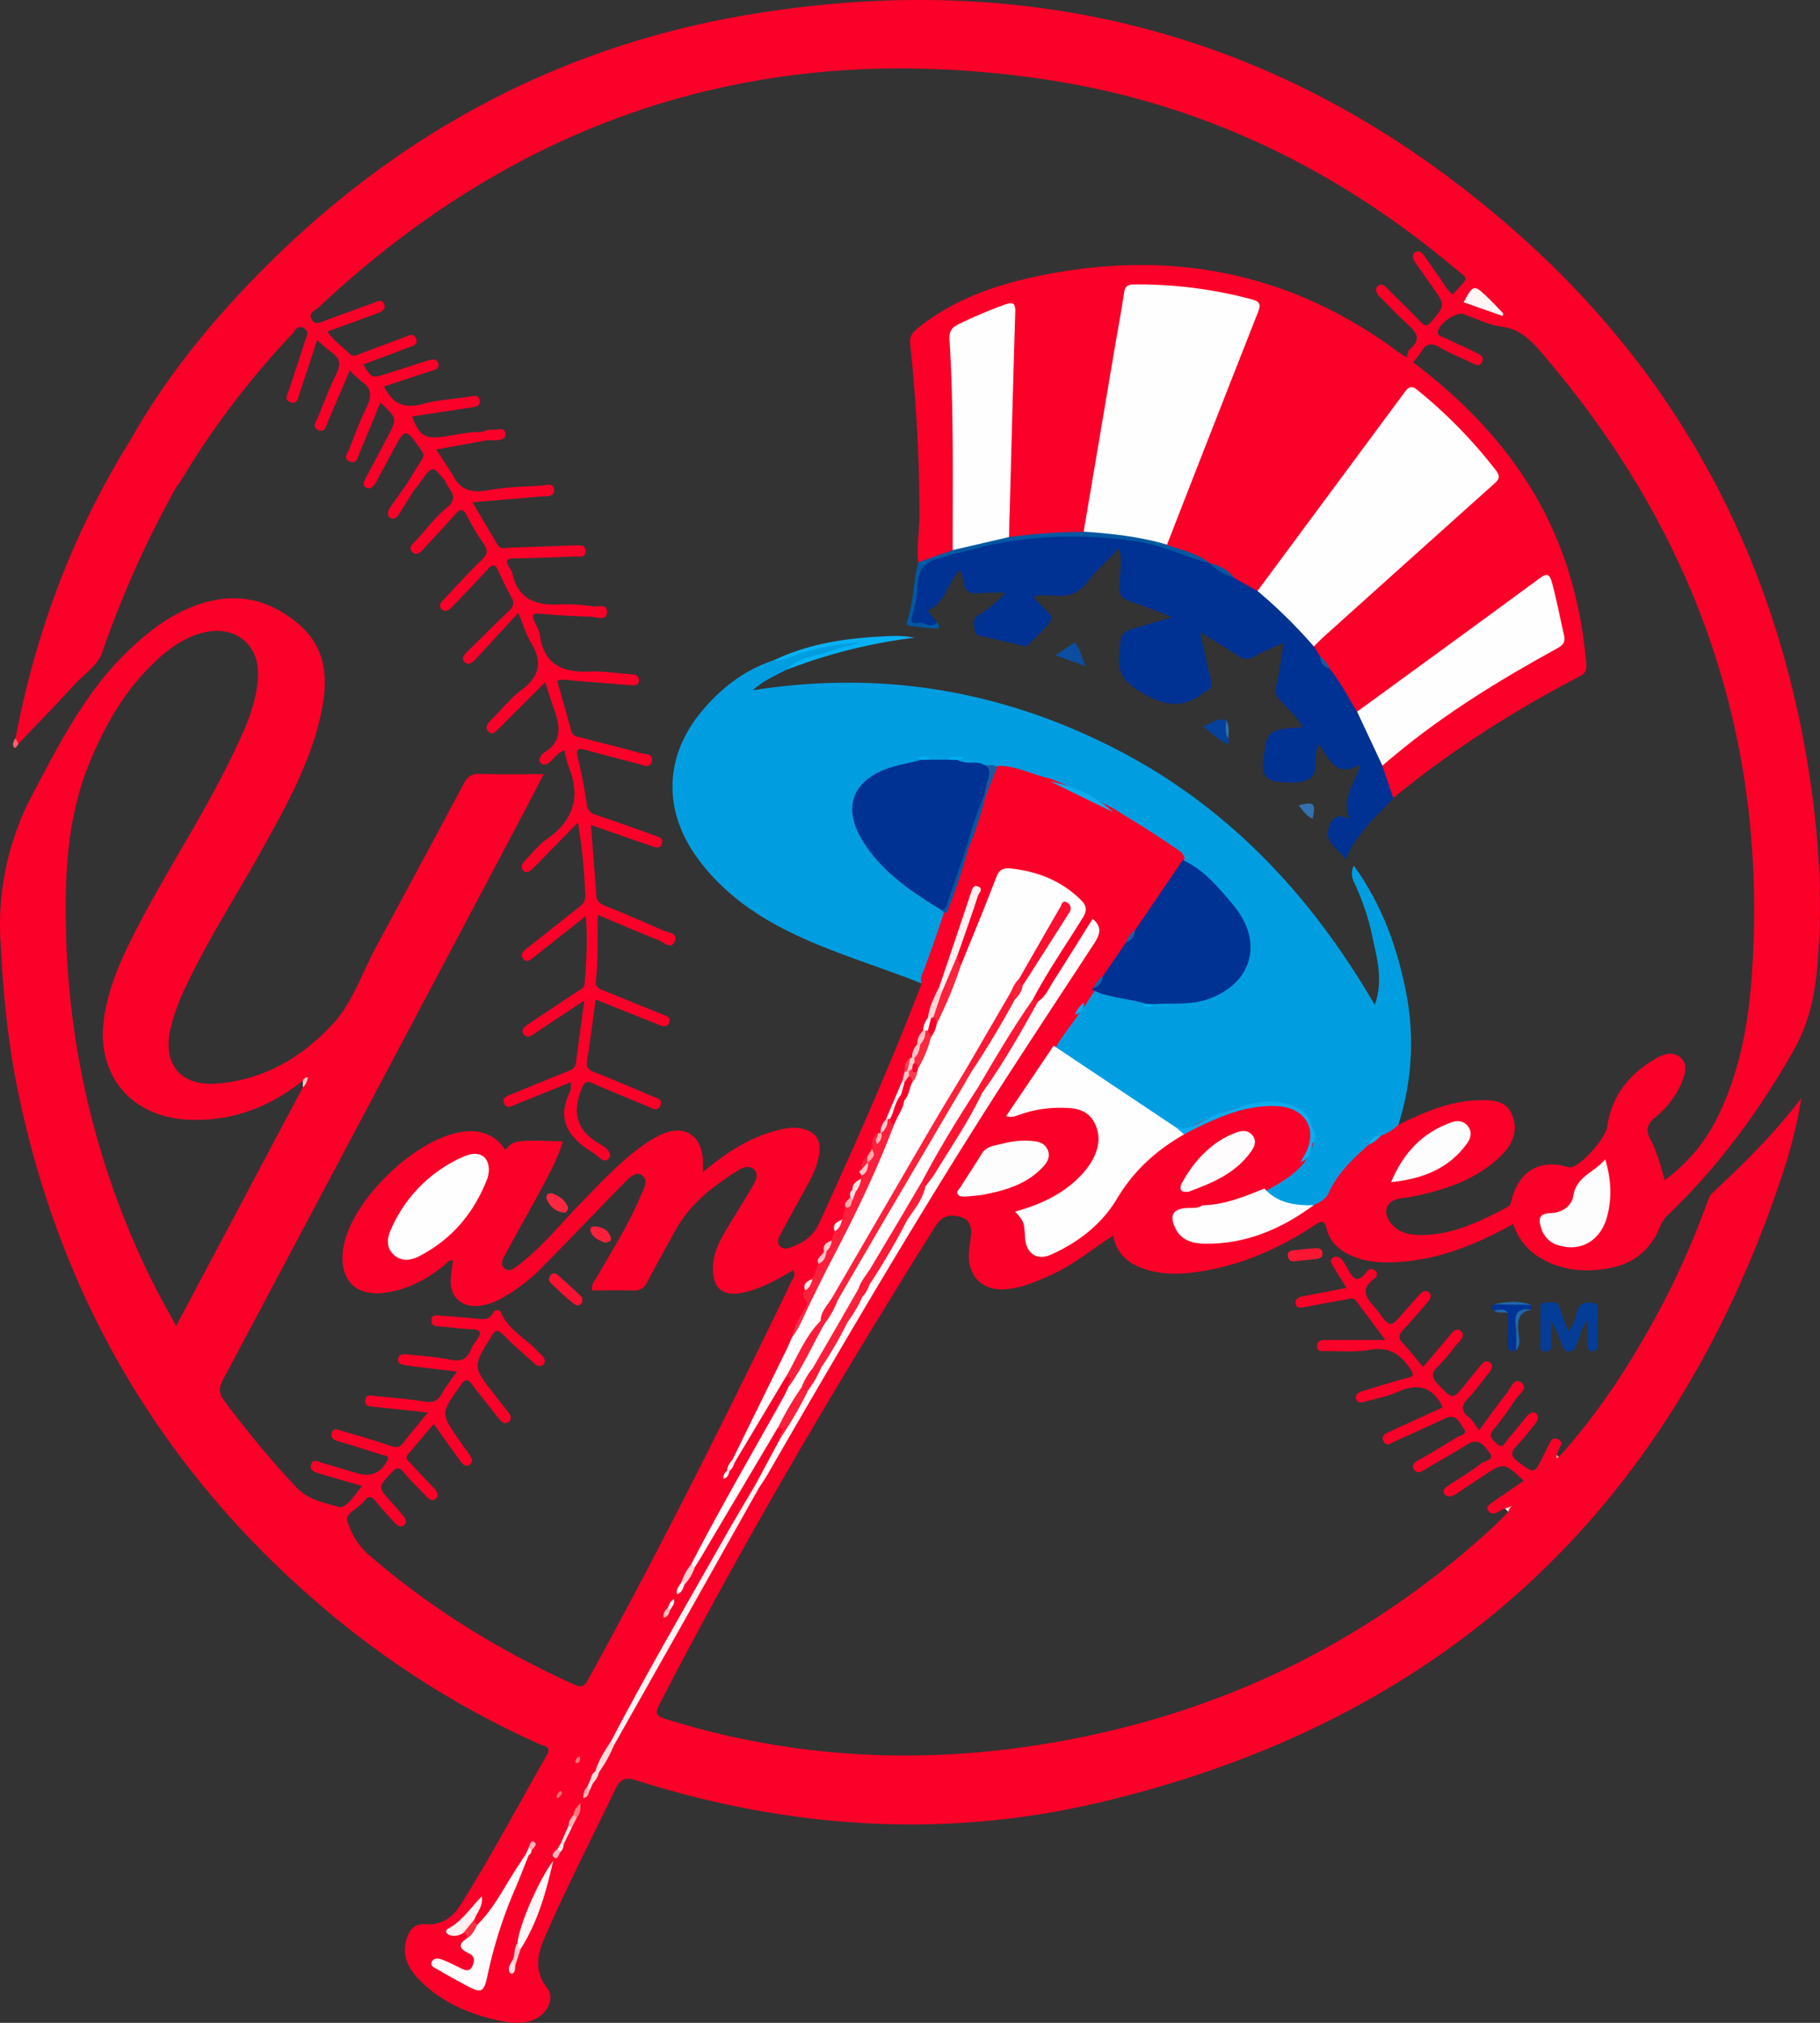 <svg xmlns="http://www.w3.org/2000/svg" viewBox="0 0 678.02 753.64"><rect x="0" y="0" width="678.02" height="753.64" fill="#333333" stroke="none"/><defs><style>.cls-1{fill:#fb0028;}.cls-2{fill:#009ee0;}.cls-3{fill:#003293;}.cls-4{fill:#033d98;}.cls-5{fill:#0058a1;}.cls-6{fill:#07b2f4;}.cls-7{fill:#003494;}.cls-8{fill:#fc1132;}.cls-9{fill:#fd1634;}.cls-10{fill:#05419a;}.cls-11{fill:#0c4d9f;}.cls-12{fill:#fd2742;}.cls-13{fill:#fd1f3b;}.cls-14{fill:#3372af;}.cls-15{fill:#1f67a9;}.cls-16{fill:#fedcde;}.cls-17{fill:#2e72b0;}.cls-18{fill:#fe9ba0;}.cls-19{fill:#fe606b;}.cls-20{fill:#fefefe;}.cls-21{fill:#fefcfc;}.cls-22{fill:#fefdfd;}.cls-23{fill:#fefcfd;}.cls-24{fill:#fef3f3;}.cls-25{fill:#fef6f6;}.cls-26{fill:#fd1735;}.cls-27{fill:#fef0f0;}.cls-28{fill:#0badef;}.cls-29{fill:#fd1d3a;}.cls-30{fill:#fd233d;}.cls-31{fill:#feeff0;}.cls-32{fill:#0058a2;}.cls-33{fill:#0aaeef;}.cls-34{fill:#fedbdc;}.cls-35{fill:#fed4d5;}.cls-36{fill:#175ba1;}.cls-37{fill:#fd2943;}.cls-38{fill:#fd2d44;}.cls-39{fill:#fecfd1;}.cls-40{fill:#fee8e9;}.cls-41{fill:#fec2c5;}.cls-42{fill:#fec9cb;}.cls-43{fill:#fee1e2;}.cls-44{fill:#fec5c7;}.cls-45{fill:#fee3e4;}.cls-46{fill:#fef4f4;}.cls-47{fill:#feb2b6;}.cls-48{fill:#fe7780;}.cls-49{fill:#fef9f9;}.cls-50{fill:#fea9ad;}.cls-51{fill:#fecdcf;}.cls-52{fill:#fecbcd;}.cls-53{fill:#fec5c8;}.cls-54{fill:#fec3c6;}.cls-55{fill:#fea8ac;}.cls-56{fill:#fedddf;}.cls-57{fill:#fec9cc;}.cls-58{fill:#feb6b9;}.cls-59{fill:#feb3b7;}.cls-60{fill:#11aeed;}.cls-61{fill:#feb5b9;}.cls-62{fill:#1363a8;}.cls-63{fill:#1e5da1;}.cls-64{fill:#feddde;}.cls-65{fill:#febdc0;}.cls-66{fill:#fe3b4f;}.cls-67{fill:#fec6c8;}.cls-68{fill:#fef3f4;}.cls-69{fill:#feeeef;}.cls-70{fill:#fe6b73;}.cls-71{fill:#fe747c;}.cls-72{fill:#fef5f5;}.cls-73{fill:#165ba0;}.cls-74{fill:#00aff4;}.cls-75{fill:#07aef2;}.cls-76{fill:#fd213a;}.cls-77{fill:#fc1533;}.cls-78{fill:#fc0f30;}.cls-79{fill:#fd1936;}.cls-80{fill:#fd1a37;}.cls-81{fill:#fd1e3b;}.cls-82{fill:#fd1c38;}.cls-83{fill:#fe2940;}.cls-84{fill:#fd1836;}.cls-85{fill:#fd203b;}</style></defs><title>new-york-yankees</title><g id="Layer_2" data-name="Layer 2"><g id="Layer_1-2" data-name="Layer 1"><g id="FOwHJb.tif"><path class="cls-1" d="M414.72,460.29c6.11-7.46,13.44-13.73,20.09-20.66,2.64-2.75,3.36,1.56,5.29,1.54a30.42,30.42,0,0,1,2.71,2.85,15,15,0,0,0,5.06,5.09c-.76,3-3.34,2-5.26,2.29-1.63.27-3.47.08-4,2.18a4.94,4.94,0,0,0,1.25,4.63c2.22,2.57,5.18,3.34,8.47,3.56,12.51.81,23.51-3.57,34-9.66,1.87-1.08,3.62-2.37,5.44-3.53,4.5-2.28,7-6.28,9.48-10.49,3-5,7.31-8.92,12-12.4a52.54,52.54,0,0,0,4.39-3.22c2.49-1,4.37-3.32,7.28-3.4,9.3-4.52,18.71-8.77,29.29-9.13,5-.17,10.56-.35,13,5.18,2.56,5.83.38,11.16-4,15.42-9.58,9.36-21.76,13.09-34.49,15.54-1,.18-2,.22-3,.38-5.34.82-6.95,5-3.49,9.32,2.47,3.06,5.94,4.17,9.74,4.3,12.32.42,22.93-4.74,33.43-10.26,1.62-.84,1.57-2.42,2-3.81,3-9.93,10.29-14.05,20.14-11.39a4,4,0,0,0,1.85.27c4-.9,12.83-11,13.38-15.1,1.56-11.66,8.31-19.7,18.1-25.45,2.75-1.61,6.14-2.74,8.94-.52,3.15,2.5,2,6.09.81,9.23a33.07,33.07,0,0,1-10.19,13.37c-2.79,2.29-3.35,4.72-1.69,7.85,2.48,4.7,3.88,9.82,5.43,15.4a63.87,63.87,0,0,0,20.66-25.51c7.49-16.09,10.56-33.31,11.79-50.75,6.15-87.34-20.35-163.88-76.92-230.33-4.45-5.23-8.63-10.41-16.36-11.39-4.84-.61-9.45-3.06-14.16-4.67-2.81-1-9.7,4-9.52,6.82.09,1.52,1.57,1.59,2.52,2,3.87,1.91,7.84,3.61,11.7,5.54,1.41.71,3.37,1.63,2.1,3.71-1,1.71-2.59.7-3.95,0-3.89-1.89-7.93-3.49-11.66-5.65-3.08-1.8-5.11-1.57-6.89,1.6a30,30,0,0,1-3.09,3.9c16.21,12.27,31,26.72,42.42,44.49,13.1,20.48,19.94,43,22.06,67.07.19,2.2.4,4-2.18,5.37-24.68,12.9-48.14,27.69-69.65,45.46-3.38-3.23-4.07-7.56-4.91-11.85,3.94-6.22,10.29-9.8,15.94-14,14.93-11.21,30.86-20.9,47.19-29.92,3.13-1.74,4.23-3.65,3.52-7.19a145.87,145.87,0,0,0-3.23-14.61c-1.39-4.41-1.54-4.46-5.23-1.84-6.64,4.72-13.21,9.56-19.79,14.37-14.1,10.32-28.11,20.75-42.31,30.94-1.33,1-2.53,2.2-4.32,2.35-2.53-.49-3.13-2.83-4.22-4.59q-3.54-5.74-7.32-11.32a31.52,31.52,0,0,0-3.21-4.42c-.83-1.39-1.93-2.66-2-4.41,1-3.41,3.88-5.33,6.33-7.51,19.48-17.39,39-34.75,58.31-52.32,2.91-2.65,3-4.44.67-7.41a159.69,159.69,0,0,0-24.37-24.94c-4-3.24-4.91-3.26-7.95.91-15,20.59-30.62,40.73-45.61,61.33-2.42,3.34-4.52,7-7.85,9.62-3.78-.1-6.39-2.68-9.4-4.42-2.28-2.56-5.31-3.93-8.37-5.26a9.94,9.94,0,0,1-1.27-.62A95.55,95.55,0,0,0,439,205.55c-1.8-.65-3.88-1-4.72-3.11-.23-2.63,1.14-4.82,2-7.12,9.9-25.47,20-50.86,29.72-76.38,1.92-5,1.64-5.73-3.47-6.88-11.87-2.67-23.81-4.9-36.08-4.61-5.72.14-5.95.23-6.95,6.1-4.12,24.14-8.35,48.26-12.46,72.4-.74,4.33-.57,9-3.56,12.78-9.28.59-18.46,2.72-27.83,1.61-2.52-5.59-1.29-11.44-.94-17.18.22-3.65.72-7.29.58-10.95-.63-17.15,1.57-34.24,1-51.39-.19-6.25-.37-6.46-6.17-4.22-1.87.72-3.72,1.47-5.53,2.31-9.43,4.35-10.05,4.7-9.14,15.06,1.56,17.64.57,35.27.82,52.9.08,5.8.62,11.65-.5,17.43-3.56,4.38-8.37,5.49-13.72,5.16-.66-5.83.5-11.61.49-17.42a598.57,598.57,0,0,0-3.48-63.78c-.3-2.78.74-4.29,2.68-5.86,12.73-10.32,27.69-15.8,43.38-19.21,49.1-10.64,94.49-2.53,135.33,27.61,1.06.78,2.2,1.46,3.6,2.39.38-1.14.4-2.47,1.07-3,5.19-4.29,1.87-7-1.49-10.08-3.21-2.91-6.14-6.11-9.24-9.14-1.27-1.24-2.54-2.88-1.25-4.28,1.49-1.61,2.94,0,4.12,1.23,4,4,8.11,7.91,12,12.06,1.78,1.9,2.64,1.46,4.12-.31,5-6,5-5.91.59-12.3-2.19-3.14-4.4-6.27-6.6-9.4-.94-1.33-1.59-3.06-.2-4s2.75.31,3.65,1.62c1.71,2.46,3.37,5,5.16,7.36,1.66,2.24,2.81,4.9,5.06,6.63.27-.11.46-.12.55-.23,5.64-6.73,6.17-4.57-.57-10.2-44.15-36.89-94.51-61-151.39-69.5Q234.08,6.29,118.87,114.37c-1.26,1.18-4.11,2.17-2.81,4.54,1.41,2.57,3.77,1,5.76.27,5.77-2.12,11.55-4.22,17.31-6.35,1.4-.52,3.05-1.55,3.91.32,1,2.08-.95,3-2.45,3.54-6.06,2.31-12.16,4.49-18.59,6.84,2.29,3.45,5.59,5.67,8.36,8.37,1.37,1.34,2.83.23,4.17-.26,5.16-1.87,10.28-3.85,15.43-5.72,1.75-.63,4.07-2.4,5.08.41.87,2.43-1.9,2.7-3.46,3.32-5.38,2.12-10.83,4.1-16.31,6.15,3.3,5.17,3.3,5.17,8.55,3.5s10.44-3.36,15.68-5c1.42-.43,3.23-.89,3.77,1.11s-1.12,2.34-2.64,2.82c-5.84,1.85-11.65,3.81-17.53,5.76,3.1,6.46,7.57,8.42,14.43,6.51,5.57-1.55,11.49-1.83,17.25-2.72,1.64-.25,3.6-1,3.93,1.45s-2,2.35-3.47,2.6c-7.22,1.17-14.46,2.22-21.72,3.32,2.79,7.43,4.92,8.56,12.43,7.43,4.59-.69,9.15-1.84,13.85-1.6,1.43.48,2.48,1.22,2,3l-19.29,3.47,6.27,9.61c-.47,1.49-1.21,2.56-3,2-4.74-5.74-4.73-5.73-9.18.59-.85,1.19-1.82,2.3-2.74,3.45-1.53-.51-2.62-1.31-2.08-3.19,1.74-2.81,3.38-5.69,5.25-8.42,1-1.47.94-2.33-.15-3.86-5.93-8.3-5.85-8.36-10.61.51-2,3.81-4.12,7.61-6.11,11.44-.87,1.67-2.35,3-3.89,2s-.48-2.65.26-4c2.68-5,5.31-10,7.93-15C148,155.9,148,155.9,141.71,150c-2.66,6.42-5.22,12.66-7.84,18.88-.66,1.57-.91,4.11-3.51,3.07-2.77-1.1-.81-3.15-.25-4.62,2-5.27,4-10.58,6.48-15.65,1.94-4,1.91-7-2-9.68a38.49,38.49,0,0,1-4.28-4c-2.83,6.6-5.46,12.81-8.14,19-.68,1.57-1,4.23-3.41,3.3-2.84-1.1-.93-3.35-.24-5,2.19-5.38,4.22-10.85,6.81-16.05,1.7-3.43,1.37-5.76-1.75-7.94-1.75-1.21-3.27-2.76-5.43-4.63-2.26,6.85-4.29,13.25-6.5,19.58-.58,1.67-.67,4.7-3.58,3.57-2.42-.94-.86-3.14-.33-4.77,1.94-6,4-12,5.87-18,.5-1.58,1.91-3.46-.45-4.82s-3.24,1.06-4.31,2.19a312.88,312.88,0,0,0-41.53,54.8,18.5,18.5,0,0,1-1.49,1.94A79.62,79.62,0,0,1,48.56,164c10.84-19.24,24.19-36.68,39.1-52.87C140,54.22,204,17.68,280.41,5.2c109.49-17.89,206.39,10.39,288.53,85,56.66,51.48,91,116,104,191.57,4.58,26.49,6.43,53.16,3.92,80-1,10.38-3.38,20.2-8.59,29.42-12.79,22.6-28,43.33-46.76,61.32a12.31,12.31,0,0,0-3.06,4.42c-3.32,8.31-9.38,13.61-18.23,15.39s-17.5,1.31-25.64-3.23A23,23,0,0,1,563.73,456c-14.2,7.9-28.6,13.68-44.63,14.27-5.87.22-11.62-.31-17-3.09-3.92-2-6.8-5.1-7.84-9.25-.92-3.71-2-3.1-4.54-1.45-12.91,8.51-26.82,14.71-42.19,17.16-6.93,1.11-14,1.44-20.78-.73C420.56,470.93,415.89,467.22,414.72,460.29Z"/><path class="cls-2" d="M520.93,419.07a19.55,19.55,0,0,1-6.55,4.07,9.21,9.21,0,0,0-4.48,3.31c-5.86,5.26-11.6,10.59-14.94,18-1,2.29-3.36,3.49-5.59,4.57-5.55,2.43-10.58.78-15.41-2-1.56-.91-3-2.08-3-4.18,4.66-3,9.53-5.8,13.52-9.78a10.46,10.46,0,0,0,4-7,11.22,11.22,0,0,0-.15-6.29c-3.28-6.55-8.83-9.42-16.71-8.57-9.12,1-17.6,4-25.77,8.08-2.15,1.06-4.16,2.88-6.91,2.1-2.36-.46-4.21-1.88-6.11-3.22q-17.1-12-34.77-23.19c-2.19-1.39-4.86-2.38-5.55-5.36A60.53,60.53,0,0,1,400.45,378a9.28,9.28,0,0,0,3.31-4.49c.49-1.95,2-3.21,3.18-4.73A78.39,78.39,0,0,1,426.75,373c1.32-.29-2,2.48.8,1.22a17,17,0,0,1,2.66-1c6.23-.82,12.55.12,18.74-1.95,10.46-3.51,16.52-11.13,15.48-20.45-.45-4.09-2.44-7.52-4.61-10.92-5-7.87-12.53-13.25-19.2-19.47-5.64-6.16-13.23-9.58-20-14.11-1.91-1.27-3.88-2.45-5.83-3.67a82.31,82.31,0,0,0-23.45-11.47l-19.83-5.37a12.9,12.9,0,0,1-5.32.26c-3.07-1.2-6.89.61-9.53-2.34.23-1.51,1.32-1,2.41-.93-2.45-.59-4.3,1-6.41,1.22a12.3,12.3,0,0,1-5.09.07c-1.43-.41-2.86-.9-4.29-1.21-1.8-.39.64.78-.24.92-.95,1.51-2.54,1.41-4,1.58a38.13,38.13,0,0,0-10.44,3.24c-11,4.7-11.77,14.22-6.74,23.12,5.3,9.39,13.75,15.66,22.34,21.74,2.17,1.53,4.45,2.91,6.6,4.5a7.88,7.88,0,0,1,2,2.07,189.34,189.34,0,0,1-9.42,26.37c-17.66-7.09-36.13-12.18-53-21.15-12-6.39-22.61-14.59-30.64-25.71C247,302,247.47,282,261.16,265.32c7.26-8.83,16.13-15.74,27.21-19.38,8.83-2.78,17.59-5.79,26.85-7,2.24-.28,4.46-.87,7.36.56-3.89,1.64-7.45,2-10.81,3-6.42,2-13.14,3.12-18.84,7-3.84,2.22-8.12,3.69-12.48,7.66,47.95-7.52,92.49.11,134.56,21.55s73.2,54.45,97.15,95.7c3.24-9.23.84-17.27-.86-25.26a92.85,92.85,0,0,0-6.76-20.29,7,7,0,0,1-.22-6.38c10.5,14.54,16.1,30.21,19.41,46.79A99.32,99.32,0,0,1,520.93,419.07Z"/><path class="cls-3" d="M489.46,240.84l2.4,3.71a9,9,0,0,0,3.5,4.5c3.91,5,6.9,10.65,10.16,16.09,4.9,5.88,8.38,12.42,9.43,20.1l4.14,12.17c-6.47,6.87-13.72,13.12-17.88,23-2.13-4.16-7.39-6-6.45-10.87.56-2.88,2.07-7.32,8-4.49-3.33-7.86,2.19-13.11,4-20.31-9,5.37-11.64-2-15.26-7.44-3,4.31.5,10.66-3.93,13-3.33,1.77-8.2,1.34-12.24.82-2.41-.32-5.16-2-4.82-5.77,1.19-13.36,1.3-13.53,14.74-14.45-2.07-4-5.46-6.68-8.23-9.82-1.55-1.76-2.21-3.22-1.59-5.73,1.23-4.94,1.84-10,2.84-15.91-4.23,1.94-7.8,3.27-11.05,5.15-2.42,1.41-4.14,1-6.26-.43-4.25-2.83-8.66-5.42-13.91-8.67,1.48,6.56,2.59,12.19,4.07,17.73.59,2.22.24,3.48-1.89,4.24a1.37,1.37,0,0,0-.42.27c-7.56,6.3-14.58,5.51-23.08.56-6.39-3.72-9.58-6.94-8.79-14.6.82-8,.18-8,7.72-10.24l12.07-3.54c-6.11-2.31-10.95-4.33-15.91-5.95-2.83-.93-3.81-2.35-3.8-5.37,0-4.39,1.19-8.8-.06-14.39-4.34,4.54-8.43,8.18-11.71,12.45s-7.24,5.89-12.47,5.26a62,62,0,0,0-7.35,0c.09.74,0,1.13.18,1.31,2.19,2.49,6.75,6.14,6.21,7.2-1.87,3.68-5.6,6.39-8.46,9.61-1.29,1.45-2.44.45-3.61.19-4.38-.95-8.73-2.07-13.12-3-1.7-.34-3.35-.41-3.57-2.65s-.75-4.13,1.73-5.65a44.79,44.79,0,0,0,9.79-8,88.87,88.87,0,0,0-9.66.07c-3.95.44-5.83-1-6.14-4.93a17.76,17.76,0,0,0-1.21-3.79c-4.57,4.83-5.22,12.32-12,15.15,1.25,1.62,2.35,3.06,3.45,4.5-.25,2.87-2.19,1.59-3.59,1.39-6.53-.9-6.57-.93-5.2-7.26,1-4.38,1.18-8.85,2-13.25a4,4,0,0,1,2.68-3.49c16.81-7.54,34.59-9.76,52.76-10.16,8.63-.19,17.2-.5,25.78,1.18,9.71,1.9,18.51,6.14,27.58,9.72l-.09-.06c2.91,1.94,6.14,3.33,9,5.38l8.59,4.88c2.35.09,3.91,1.74,5.46,3.12,4.7,4.15,9,8.7,13.36,13.22A7.16,7.16,0,0,1,489.46,240.84Z"/><path class="cls-1" d="M165.77,179.11l3-2c2.89,5.85,7.45,6.62,13.52,5.47,6.34-1.21,12.91-1.22,19.39-1.66,1.81-.13,4.67-1.31,4.77,1.68.08,2.68-2.89,2.18-4.74,2.35-8.27.77-16.56,1.42-25.69,2.18,3.33,5.64,6.34,10.85,9.47,16,1,1.58,2.74.94,4.15.9,8-.22,16-.57,23.94-.81,1.89-.05,4.66-.69,4.58,2.25-.06,2.56-2.78,1.79-4.42,1.86-7.31.33-14.63.59-21.95.69-2.81,0-3.82.7-2.08,3.36a7.13,7.13,0,0,1,1.13,2.21c2.23,9.81,9,12.14,18,11.56a65.69,65.69,0,0,1,11.94.76c2,.24,5.74-1.21,5.33,2.4-.37,3.19-3.83,1.52-5.93,1.45-6.32-.22-12.65-.48-18.93-1.12-3.18-.33-3.07.77-2.11,3,.74,1.68,1.79,3.33,2,5.08,1.58,11.19,8.83,13.93,18.85,13.47,5-.22,10,.7,14.93,1,1.67.1,3.21.42,3.12,2.34-.1,2.18-2,1.83-3.43,1.72l-20.41-1.62c-2.12-.17-4.25-.79-6.62,0,1.77,6.26,3.56,12.46,5.25,18.69.58,2.12,2.42,2.13,3.92,2.53,7.23,1.95,14.51,3.65,21.71,5.7,1.74.49,5.29.1,4.3,3.38-.77,2.53-3.35,1.06-5.16.6q-9.66-2.49-19.29-5.09c-2.73-.74-4-.66-3.07,2.91a163.4,163.4,0,0,1,3.33,17.13,4.41,4.41,0,0,0,3.48,4.12c7.24,2.42,14.42,5,21.62,7.59,1.57.55,3.64,1,2.91,3.19s-2.72,1.2-4.2.7c-7.34-2.51-14.66-5.08-22.24-7.72.71,9.05,1.41,17.64,2,26.24.16,2.16,1.32,3.07,3.22,3.83,7.23,2.94,14.45,5.95,21.55,9.2,1.83.83,5.75.79,4.5,4-1.32,3.41-4,.49-5.84-.24-7.52-3-14.94-6.2-22.82-9.52-.27,8.57.22,16.56-.78,24.48-.31,2.44,1.35,3.09,3.1,3.79q10.65,4.27,21.26,8.62c1.46.6,3.82.94,3,3.12-.88,2.4-3,1.31-4.68.61-7.51-3-15-6-22.73-9.1-1.09,7.76-2,15.18-3.2,22.56-.38,2.42.36,3.56,2.62,4.46,7.27,2.87,14.45,5.93,21.63,9,1.51.65,4.14,1,3,3.55s-3.13.85-4.71.21c-6.61-2.72-13.26-5.37-19.77-8.3-2.87-1.3-3.69-1.13-5,2.23-3.52,9.06-1.25,15.41,7,20.15,1.94,1.11,4.91,3.28,3.38,5.26-1.82,2.34-3.91-.78-5.8-1.94-8.92-5.43-14.12-12.18-8.64-23,.4-.8.17-1.92.27-3.39-7,2.82-13.56,5.48-20.16,8.1-1.59.64-3.67,2.19-4.72-.19s1.49-2.91,3.09-3.57c6.75-2.81,13.53-5.55,20.31-8.29,1.57-.63,3.07-1.14,3.33-3.21.94-7.38,2-14.75,3.11-23.25-6.53,4.33-12.17,8.07-17.82,11.8-1.5,1-3.39,2.73-4.75.73s.88-3.18,2.4-4.2q8.72-5.82,17.44-11.62c1.23-.81,2.73-1.27,2.87-3.13.59-7.92,1.18-15.84.42-25.05l-15.3,12.1c-1.17.93-2.34,1.87-3.54,2.76-1.4,1-3,3.09-4.55.9-1.33-1.91.75-3.19,2.2-4.33,6.15-4.84,12.27-9.72,18.42-14.56,1.47-1.16,2.69-2.23,2.58-4.46a206.42,206.42,0,0,0-2.74-27.31l-14.1,14.47c-.93,1-1.85,1.92-2.84,2.81s-2.26,1.92-3.44.64c-1-1.12-.54-2.48.52-3.55,2.71-2.71,5.08-5.9,8.17-8.06,10.09-7,12.9-15.93,8.15-27.3a36.81,36.81,0,0,1-1.41-5.83c-2.82.67-3.87,3.28-5.89,4.63-1,.69-2.21,1.11-3.12-.05-.67-.86-.31-1.9.29-2.77a2.36,2.36,0,0,1,.66-.74c8.3-4.84,5.9-11.65,3.43-18.49-.84-2.34-1.54-4.73-2.59-8-4.85,4.85-9.38,9.36-13.9,13.87-.94.95-1.85,1.92-2.83,2.83-1.27,1.18-2.74,3.47-4.44,1.73s.14-3.56,1.6-5c3.56-3.51,6.71-7.56,10.69-10.5,6.76-5,8-10.42,3.61-17.59-1.78-2.9-2.74-6.31-4.78-11.18-5.69,6.19-10.63,11.57-15.58,16.93-1.27,1.37-2.93,3.07-4.55,1.25-1.29-1.45.39-3,1.6-4.17,5-4.9,9.92-9.87,15-14.67,1.71-1.61,2.17-3,1-5.11a109.54,109.54,0,0,1-4.86-9.84c-1.19-2.76-2.26-2.56-4.1-.52-4,4.45-8.22,8.73-12.36,13.07-1.26,1.33-2.89,3.25-4.56,1.8-1.89-1.64.19-3.22,1.41-4.51,4.45-4.73,8.8-9.56,13.47-14.07,2.13-2,2.25-3.56.64-5.91a81.36,81.36,0,0,1-6.14-10.26c-1.64-3.36-2.86-2.55-4.78-.34-3.49,4-7.16,7.88-10.79,11.78-1.33,1.44-3,3.76-4.86,1.93s.66-3.47,1.89-4.84c3.55-4,6.82-8.31,10.9-11.65C171.61,185,166.9,182.35,165.77,179.11Z"/><path class="cls-1" d="M48.56,164a143.54,143.54,0,0,1,17.28,17.15,386.25,386.25,0,0,0-27.81,62c-1.72,5-6.79,8-10.33,11.93-6.79,7.5-13.88,14.72-20.85,22.06-1.87.09-1.62-.91-1.06-2.07C13.3,235.42,27.2,198.26,48.56,164Z"/><path class="cls-4" d="M584.23,496c2.21-2.22,2.66-5.12,3.44-7.72.93-3.1,3-3.06,5.36-2.93,3.06.17,2.06,2.5,2.11,4.08.12,3.82,0,7.64,0,11.46,0,1.16,0,2.39-1.64,2.5-2,.12-2-1.21-2-2.6v-9.25c-2.56,3.17-2.87,6.52-4.2,9.36-.56,1.18-.73,2.54-2.54,2.56s-2.51-1-3-2.63a34.92,34.92,0,0,0-3.93-8.68c0,2.84,0,5.68,0,8.53,0,1.27.28,2.69-1.81,2.78-2.38.09-2.13-1.48-2.13-3,0-4,0-8,0-12,0-1.36-.54-3.33,1.9-3.14,1.92.14,4.4-1.13,5.33,2.07C581.92,490.29,583.13,493,584.23,496Z"/><path class="cls-5" d="M451,210c-9.35-2.63-18.2-6.88-27.93-8.34a157,157,0,0,0-46-.1c-9.17,1.31-18,4-27,6.37-6,1.55-8,4.88-8.22,10.16a46.69,46.69,0,0,1-2,11.17c-.65,2.13-.16,3.43,2.15,2.8s4.72,2.52,6.92-.19c1.32,1.31,1.51,2.41-.78,2.3-3-.14-5.92-.62-8.88-.9-1.28-.12-1.79-.68-1.35-1.91,2.53-7.07,2.34-14.65,4.13-21.87l12.8-4.5c6.56-3.6,13.46-5.71,21-4.87a217.21,217.21,0,0,1,27.79-2,6,6,0,0,1,4.64-1.25c7.51.81,15,1.61,22.37,3.54a6,6,0,0,1,4,2.57C440.31,204.94,446.19,206.19,451,210Z"/><path class="cls-6" d="M292.93,249.57c4.71-5,11.55-5.08,17.43-7.34,3.32-1.28,7-1.72,10.4-2.85a90.43,90.43,0,0,0-22.41,4c-3.3,1-6.35,2.87-10,2.59,13.71-6.58,28.41-8.43,43.37-9a38.59,38.59,0,0,1,9,.6A199.93,199.93,0,0,0,292.93,249.57Z"/><path class="cls-7" d="M570.59,486.17V488c-4.73-.06-5.88,2.42-5.38,6.77.3,2.69.65,5.56-.42,8.27-2.53,1-3.13-.26-3.08-2.54.09-3.74,0-7.47,0-11.21-1.46-1.62-3.59-.07-5.17-1.09-1-.75-1-1.49,0-2.23C561.26,485.51,565.93,485.1,570.59,486.17Z"/><path class="cls-8" d="M217,484.59c-.48,2.23-2.22,1.94-3.32,1.07-3-2.36-5.72-5-8.47-7.61a2.05,2.05,0,0,1-.27-2.73,1.74,1.74,0,0,1,2.59-.56c3.1,2.7,6.11,5.52,9.1,8.35C216.87,483.39,216.82,484,217,484.59Z"/><path class="cls-1" d="M151.77,180l2.08,3.19c-1.74,2.81-3.49,5.62-5.22,8.44-.8,1.28-2.14,2.09-3.32,1.3s-.89-2.46-.11-3.62C147.33,186.13,149.57,183.06,151.77,180Z"/><path class="cls-9" d="M482.66,469.85c-1.48.22-2.68-.14-2.88-1.84-.23-1.89,1.15-2.12,2.53-2.26,2.63-.26,5.25-.55,7.89-.73,1.24-.08,2.39.32,2.48,1.8s-.82,2.07-2.13,2.21C487.92,469.32,485.29,469.58,482.66,469.85Z"/><path class="cls-10" d="M457.6,275.11c.23,1.27.33,2.78-1.53,1.58-2.6-1.69-4.94-3.75-7.95-6.09,3.28-.86,5.33-3.51,8.62-2.26C458.1,270.46,456.7,272.94,457.6,275.11Z"/><path class="cls-11" d="M393.2,244.15l7.18-4.82c2.07,2.4,2.49,5.32,4.09,8.86Z"/><path class="cls-12" d="M211.55,449.52c.07,1.55-.57,2.44-1.71,2.23a7.69,7.69,0,0,1-6.13-5,1.53,1.53,0,0,1,1.82-2.15A9.36,9.36,0,0,1,211.55,449.52Z"/><path class="cls-13" d="M225.38,463c-2.07-1-4.57-1.64-5.39-4.39-.43-1.44.68-1.79,1.68-1.71,2.82.24,5.17,1.38,5.9,4.35C227.9,462.57,226.56,462.72,225.38,463Z"/><path class="cls-1" d="M181.81,164l-2-3c1.51-1.27,3.4-.79,5.12-1,1.43-.21,3.25-.45,3.36,1.65.1,1.89-1.58,2.23-3.08,2.36C184.08,164.08,182.94,164,181.81,164Z"/><path class="cls-14" d="M489,305.08c-2.56-1.18-3.57-3.3-5.27-5C489.6,298.53,490.23,299.11,489,305.08Z"/><path class="cls-15" d="M564.79,503a82.64,82.64,0,0,0-.15-9.45c-.61-4.86,1.55-6.3,6-5.59-4.84.73-5.35,3.88-5,8.05C565.78,498.3,566.77,500.93,564.79,503Z"/><path class="cls-15" d="M570.59,486.17l-14-.2C561.27,484.86,565.94,484.46,570.59,486.17Z"/><path class="cls-16" d="M560.53,561.9c1.51-1.77,3.38-3,6.73-4.25-2,2.8-3.42,4.42-5.34,5.59Z"/><path class="cls-17" d="M457.6,275.11c-1.57-2.09-.71-4.49-.86-6.77C458.14,270.46,457.66,272.81,457.6,275.11Z"/><path class="cls-18" d="M580.81,542.75c0,1.53-1,2.21-2.45,2.86a3,3,0,0,1,1.57-3.53Z"/><path class="cls-15" d="M556.59,488.2c1.8,0,3.85-1.18,5.17,1.09C560.13,488.5,558.07,489.69,556.59,488.2Z"/><path class="cls-19" d="M5.79,275l1.06,2.07c-.26.82-1.19,1.89-1.56,1.45C4.37,277.47,5,276.13,5.79,275Z"/><path class="cls-1" d="M637.78,444.59c-1,.94-1.45,2.57-2,4a318.73,318.73,0,0,1-15.54,35.62c-10.93,21-23.55,40.92-39.47,58.59-.28.11-.6.47-.72.42-.58-.23-.12-.71-.16-1.09.3-.77.56-1.55.9-2.3.62-1.35,1.69-2.8-.49-3.7-2-.8-2.62.74-3.31,2.09s-1.46,3-2.21,4.47c-3.25,6.52-3.13,6.35-9.11,2-2.89-2.12-3-3.66-.58-6.12s4.5-5.34,6.72-8c1-1.26,1.76-3,.42-4s-2.73.17-3.74,1.42c-2.3,2.84-4.6,5.7-7,8.47-1,1.18-1.62,3.6-4,1.28-1.7-1.62-3.17-2.63-1.08-5.14a125.31,125.31,0,0,0,8.22-11.3c1.22-1.88,4.83-4.1,2.14-6.18s-3.89,1.89-5.27,3.65c-3.38,4.3-6.54,8.77-10.46,14.08-1.42-1.86-2.29-3.59-3.67-4.69-3-2.35-3.23-4.32-.47-7.16s5.28-6.42,7.88-9.67c.87-1.09,1.65-2.48.48-3.56-1.44-1.32-2.74-.24-3.75,1-1.9,2.32-3.77,4.66-5.66,7-4.73,5.81-4.6,5.68-9.92.2-2.4-2.47-3.06-4.21-.28-6.83a75,75,0,0,0,6.47-7.6c1.38-1.71,4.32-3.74,2-5.75-1.91-1.62-3.61,1.33-5,2.92-2.91,3.4-5.78,6.84-9,10.6-2.62-3.12-4.95-6.15-7.56-8.92-1.77-1.89-1.49-3.17.18-4.93,3.21-3.38,6.21-7,9.25-10.49.91-1.06,1.53-2.57.29-3.53s-2.47-.26-3.47.91c-2,2.27-4,4.45-6,6.72-4.85,5.6-4.87,5.64-9.3-.31-2.9-3.91-8.38-7.63-1.21-12.6a1.89,1.89,0,0,0,.13-2.71,2.09,2.09,0,0,0-3.13.13c-4.39,6.06-5.9,1.21-7.89-2-.35-.57-.66-1.17-1.05-1.7-.95-1.29-2.22-2.38-3.77-1.36s-.42,2.38.23,3.49c1.51,2.53,3.08,5,4.79,7.82-5.71,1.1-10.91,2.12-16.13,3.09-1.63.3-3.15,1-2.79,2.81.41,2.06,2.3,1.41,3.73,1.15,4.91-.88,9.8-1.88,14.72-2.68,1.34-.22,2.91-1.13,4.13.53,3.31,4.48,6.66,8.92,10.84,14.5-8.24,0-15.16,0-22.09,0-1.47,0-3.25.08-3.32,2.16-.07,2.32,1.84,2,3.24,2,5.49-.06,11.09.41,16.45-.51,6.95-1.19,11.29,1.5,14.88,7,1.35,2.06,1.82,2.81-1.08,3.54-5.47,1.37-10.84,3.15-16.26,4.73-1.53.45-3.14,1.29-2.75,2.92.46,1.92,2.4,1.42,3.82,1,4-1.1,8.17-1.89,11.92-3.58,6.69-3,11.93-2.17,15.81,4.35.22.37.38.78.71,1.49-6.48,3-12.81,5.84-19.11,8.77-1.59.73-4,1.38-3,3.69,1.13,2.57,3.2.68,4.69,0,6.24-2.73,12.42-5.59,18.61-8.44,4.17-1.92,5.26,2.12,6.79,4.06s-1.5,2.33-2.68,3.08c-4.06,2.59-8.25,5-12.39,7.46-1.81,1.08-5,2.22-3.69,4.41,1.57,2.61,4.08,0,6-1,4.77-2.7,9.52-5.46,14.18-8.35,4.23-2.62,6.3,1,8.08,3.23,2.15,2.7-1.7,2.88-2.88,3.8-3.66,2.86-7.68,5.25-11.55,7.85-1.35.91-3.55,2-2.36,3.7s3.26.78,4.91-.37c3-2.09,6.09-4.06,9.14-6.09,8-5.33,8-5.33,15,1.07a2.64,2.64,0,0,1,.33.58c-3.81,2.61-7.66,5.2-11.45,7.87-1,.74-2.61,1.67-1.74,3.1s2.5,1.39,4,.42c.68-.45,1.44-.79,2.17-1.18a8.76,8.76,0,0,0,2.67-.94,5.08,5.08,0,0,0-1.28,2.28c-2,2-3.95,4-6,5.93-47,43.09-102.08,69.57-164.91,80.17-48.38,8.16-96,5.67-143-9-4-1.24-3.85-2.45-2.22-5.62,31.44-60.93,66.32-119.86,102.7-177.94,2.69-4.3,5.9-4.51,9.6-3.41,4,1.21,4,4.83,3.53,8.31a49.92,49.92,0,0,0-.67,5.95c0,8.07,5.24,13.08,13.2,12.63,5.93-.33,11.26-2.62,16.62-4.95,8.77-3.81,16-10,24-15.07,6.82-4.47,11.76-11,17.47-16.59,2.52-2.5,4.69-3.76,8-2.14,2.06-.82,2.61-2.91,3.75-4.49,4.05-5.59,8.82-10.36,15.23-13.17,1.93-.85,4.26-2.17,6-.06,1.87,2.33.06,4.4-1.5,6.13a40.74,40.74,0,0,1-16.76,11.22c-1.74.63-4.15.54-4.55,3.17.86,3,3,4.77,5.85,5.76,8.09.16,15.35-2.78,22.53-6,5.51-3.14,11.2-6,15.21-11.2,3.55-4.78,4.69-10.08,1.86-15.38s-8.07-6.92-13.95-6.8c-12.16.25-22.87,4.84-33.16,10.79-10.27,5.59-18.82,12.91-24.69,23.25-5.43,9.59-14.07,15.88-23.55,20.93-5.06,2.69-8.72.24-9.29-5.51-.15-1.49.22-3.2-.61-4.41-2.65-3.84,0-4.41,2.85-5.46,9.27-3.39,17.44-8.47,22.34-17.38,6.58-12,.33-21.94-13.33-21.58-.66,0-1.32.21-2,.22-4.8.11-9.42,1.3-14.93,3,5.57-9,11.26-16.55,16-24.73,2.28-4,5.22-7.5,7.8-11.27a29.9,29.9,0,0,1,3.05-4.19c1-1.59,2-3.21,3.09-4.75.38-.51.76-1,1.1-1.55a39.64,39.64,0,0,1,3.13-4.07c3.37-3.86,5.74-8.42,8.71-12.56a22.62,22.62,0,0,1,3.36-4.25c3-4.56,6.06-9,9.16-13.5s6.66-8.64,8.38-13.91c-.44-2.44-2.6-3.26-4.3-4.46-7.14-5-14.61-9.47-22-14.09-7.75-3.91-15.4-8-23.52-11.15-6.61-1.43-12.72-4.89-19.69-4.84-4.33,2.7-3.72,7.86-5.8,11.67-2,6.31-4.06,12.61-6.27,18.85-2.62,8-5.2,16.06-8,24-2.25,7.2-4.85,14.28-7.45,21.36-.62,1.67-1.58,3.29-.88,5.19-11.58,30.29-24.75,59.88-38.21,89.37-2.19,4.78-5.69,7.07-10.1,8.79-1.41.55-3,1.1-4.25-.05-1.56-1.39-.88-3.1-.09-4.58,2.66-5,5.41-9.92,8.14-14.87s5.68-9.8,6.36-15.59c.57-4.83-1.3-7.57-5.95-8.85a15.6,15.6,0,0,0-7.41,0C280.43,422.9,271,429,261.88,436.68c0-1.74,0-2.87,0-4-.34-9.88-7.13-14.09-16-9.79a49.3,49.3,0,0,0-8,5c-7.88,6-14.54,13.21-21.4,20.23-7.56,7.74-14.31,16.28-23,22.92-1.53,1.17-3.38,3.07-5.31,1.67-2.33-1.68-.61-4.06.32-5.82,4.06-7.63,8.4-15.11,12.49-22.72,3.27-6.09,6.68-12.14,8.7-18.94-18.18-.51-18.18-.51-21.42,3.19-3.3-5.12-8.24-7.27-14.06-6.95-18.37,1-44.77,26.66-46.5,44.95-1,10.88,5.1,16.75,16,15.16,8.31-1.22,15.44-5,21.87-10.26.92-.75,1.56-2.16,3.23-1.71a64.78,64.78,0,0,0-.91,7.44c-.06,6.43,4.24,10.13,10.67,9.45a22.33,22.33,0,0,0,8.44-2.87,67.64,67.64,0,0,0,15.36-11.89c10-10.07,19.68-20.35,29.62-30.43,1.89-1.92,4.45-5.18,7-3.55,3.06,2,.6,5.54-.48,8.13-4.29,10.33-10.36,19.71-15.85,29.41-.94,1.66-2.5,3.13-2.08,5.46,5.07,0,10.07-.14,15.06.05a5.25,5.25,0,0,0,5.51-3.24c3.31-6.34,6.85-12.55,10.27-18.83,5.44-10,14-16.74,23.43-22.6,1.77-1.1,4.08-2.23,6-.46s.75,4.16-.29,5.95c-3.42,5.9-7.13,11.63-10.57,17.51-2.37,4-4.31,8.26-4.38,13.1-.11,7.87,3.7,11,11.38,9.3,6.76-1.45,12.62-4.9,18.51-8.32,1.18,2-.29,3.35-.95,4.76-2.75,5.87-5.6,11.69-8.44,17.52-21.35,43.81-43.36,87.29-66.87,130-1.3,2.36-2.18,3.5-5.2,2.14C186,615,160.2,599.06,137.06,579a27.07,27.07,0,0,1-7.7-12.48c-.79-2.74,4.23-4.53,6.18-7.16.1-.13.24-.23.35-.36,1.39-1.77,2.54-1.56,3.94.16,2.31,2.84,4.8,5.54,7.29,8.23.9,1,2.25,1.94,3.42.86s.58-2.49-.37-3.59c-1.52-1.78-3-3.53-4.61-5.27-4.88-5.44-4.73-5.3.33-10.8,2.15-2.34,3.11-1.81,4.83.27,2.43,3,5.23,5.59,7.85,8.38,1.07,1.14,2.4,2.39,3.78,1.11s.42-2.78-.68-3.94c-2.86-3-5.8-6-8.57-9.08-.87-1-2.54-1.9-.93-3.73,3.11-3.55,6.1-7.21,9.39-11.13,3.56,5,6.73,9.44,9.94,13.88.92,1.26,2.18,2.48,3.69,1.2,1.17-1,.51-2.45-.31-3.61l-3.45-4.9c-7.4-10.49-7.33-10.44.25-21.06,1.68-2.35,2.58-2.39,4.25-.14,3.07,4.15,6.36,8.14,9.55,12.2,1,1.33,2.32,3,4,1.68s.34-3-.73-4.39c-1.45-1.83-2.91-3.65-4.34-5.48-8.42-10.75-8.35-10.71-1.28-22.07,1.45-2.33,2.24-2.6,4.25-.58,3.63,3.67,7.57,7,11.38,10.51,1.05,1,2.47,1.76,3.53.72,1.34-1.3.38-2.74-.77-3.85-.36-.35-.78-.64-1.11-1-4.45-5-11.06-8-13.82-14.66-.59-1.43-2.48-.83-2.9.07-1.58,3.34-4.31,2.4-6.85,2.21-4.15-.33-8.29-.82-12.44-1-1.42-.08-3.71-.94-3.66,1.89,0,2.14,1.8,2,3.29,2.11,3.81.33,7.62.87,11.44,1,3.45.1,4.23,1.14,2.14,4a19.78,19.78,0,0,0-2.31,3.84c-1.46,3.51-3.72,4.3-7.47,3.54-5.36-1.09-10.88-1.4-16.34-2-1.4-.16-2.81,0-3.15,1.64-.3,1.47.75,2.06,2,2.27,1.48.24,3,.49,4.44.67,4.92.6,9.85,1.17,15.43,1.83-2.22,3.21-4.25,5.66-5.74,8.4s-3.4,3.24-6.4,2.76c-5.91-.94-11.9-1.41-17.86-2-1.52-.14-3.82-.94-4.14,1.4-.37,2.68,2.07,2.42,3.85,2.61l19.44,2.1c-3.52,4.34-6.49,7.88-9.34,11.53-1.26,1.62-2.5,1.55-4.32.94-5.82-1.95-11.71-3.74-17.62-5.41-1.53-.43-4-2-4.56.79-.47,2.19,1.82,2.69,3.65,3.22,5.1,1.49,10.17,3.13,15.24,4.71,1.15.36,2.87.19,1.73,2.37-2.26,4.31-6,5.94-10.74,4.54L120,545c-1.51-.44-3.46-1.74-4.14.71-.59,2.11,1.45,2.76,3,3.23,5.18,1.57,10.39,3.05,16.07,4.69-2.91,3.38-5.91,8.58-8.83,7.76-5.33-1.5-11.36-2.68-15.62-7.18a375.67,375.67,0,0,1-26.85-32.22c-2.11-2.79-2.21-4.83-.55-8q55.76-104.82,111.26-209.77c2.78-5.25,5.48-10.54,8.22-15.81-8.22,0-16,.17-23.83-.09-3.18-.1-4.66,1.17-6.07,3.82-10.85,20.41-21.84,40.74-32.79,61.09-5,9.38-8.56,20.13-15.48,27.8C113,393.64,98.34,402.41,80.68,403.71c-13.59,1-20.18-7.4-17.15-20.59a78.33,78.33,0,0,1,5.84-15.88c8.26-17.48,18.79-33.7,28.15-50.57,8.88-16,17.87-32,21.92-50.09,2.82-12.54,2.72-24.7-8.12-34-11.81-10.11-25.09-12.31-39.6-6.56-8.81,3.49-16.19,9.09-23,15.52-16.26,15.22-26.23,34.69-36.38,54A103.41,103.41,0,0,0,.12,349.4c.92,19.14,2.67,38.16,6.54,57Q31.07,525,124.29,602.23a335.83,335.83,0,0,0,77,47.71c1.58.71,4.22.72,2.42,3.88-10.62,18.64-20.64,37.62-32.09,55.77-3,4.81-7.17,7.74-13.25,7.3-3.69-.28-5.72,1.79-6.83,5.27-2.14,6.74.92,11.8,5.34,16.11,8.61,8.4,19.36,12.66,31,14.92a21.4,21.4,0,0,0,9.39-.15c6-1.52,9.84-8.13,6.54-12.42-5.17-6.72-3.48-12.91-.55-19.59,8.07-18.45,17.28-36.34,26-54.46,2-4.07,3.82-4.53,7.92-3.23,56.75,17.95,114.67,21.84,172.48,8.18,128.8-30.43,213.6-109.69,254.84-235.45a181.28,181.28,0,0,0,6.59-27C660.63,422.86,649.29,433.8,637.78,444.59Zm-580,34.92A309.52,309.52,0,0,1,24.54,344.12c-.38-21.08,1-41.49,9.25-61.06,6-14.24,13.72-27.36,25.36-37.82,4.87-4.39,10.2-8,16.7-9.59,11.74-2.84,20.82,4.41,20.25,16.37-.51,10.55-5,19.92-9.46,29.22C76.29,302.86,63,322.89,51.91,344.11,46,355.46,40.36,367,38.67,379.94c-2.77,21.15,10.69,36.53,32.15,37.26,16,.54,29.64-4.86,42-14.55a1.76,1.76,0,0,1,0,2.42L65.62,494C62.71,488.65,60.13,484.14,57.8,479.51Z"/><path class="cls-20" d="M358.13,359.26c4.34-10.73,8.82-21.4,12.93-32.22,1.19-3.1,2.54-3.82,5.82-3.44,9.91,1.13,18.55,4.59,25.75,11.64,2.36,2.31,2.37,4.08.67,6.8-6.2,10-12.88,19.64-18.35,30-.5,4.52-3.69,7.66-5.91,11.24-4.55,7.32-9.13,14.62-13.54,22-7.18,11.49-14.28,23-20.85,34.87-2.36,4-5,7.91-7.08,12.13-4.25,7-8.16,14.16-12.86,20.85-.92,2.63-3,4.58-4.07,7.14-1.58,3.92-4,7.37-6,11-3.48,6.37-7.59,12.38-11,18.81-1.39,2.43-3,4.72-4.22,7.24-3.33,4.81-5.29,10.52-9.68,14.62q-14.43,24.33-28.85,48.65c-.67,1.14-1.41,2.24-2.11,3.36-1,.07-1.53-.21-1.19-1.32,10.81-21,22.73-41.32,34.19-61.93.8-1.44,1.46-2.95,2.18-4.43a189.56,189.56,0,0,1,12.19-23.56c2.16-2.82,3.46-6.11,5.13-9.2,12.13-21.22,24.58-42.24,37-63.29,4.23-7.16,8.56-14.26,12.72-21.46,5.43-8.89,10.83-17.81,16.05-26.82a18.37,18.37,0,0,0,2.89-5.44c6.29-8.69,11.48-18.05,16.61-27.46-6.09,8.19-10.9,17.17-16,26a33.15,33.15,0,0,0-3.08,5.4c-5.57,8.82-10.69,17.89-15.89,26.92-16,27.18-32.11,54.29-47.81,81.64-1,1.73-2.22,3.31-3.09,5.1a50.45,50.45,0,0,0-4.3,8.08c-3.41,4.34-5.76,9.34-8.57,14.05a31.79,31.79,0,0,1-5.06,6.74L273.6,545c-.79.07-1.43,0-.81-1q10.08-20.54,20.17-41.09c.72-1.48,1.35-3,2-4.52,2-4.32,4.33-8.49,6.34-12.82-.19-2.65,1.23-4.77,2.35-7,9.92-19.48,20.06-38.86,28.22-59.18.56-1.29,1.25-2.52,1.69-3.87.68-1.95,1.64-3.78,2.43-5.69,1.05-2.26,1.47-4.78,2.86-6.9a13.1,13.1,0,0,0,1.95-4.18,10,10,0,0,1,.47-1.29c1.52-3.86,3.45-7.55,4.74-11.5.67-1.8,1.25-3.64,2.07-5.38,2.41-5.44,4.74-10.92,6.95-16.45C355.78,362.37,356.12,360.27,358.13,359.26Z"/><path class="cls-20" d="M392.52,389.59l45.86,30.64a3.11,3.11,0,0,1,2.72,2.41c-10.27,5.87-18.69,13.43-24.89,23.82-5.72,9.61-14.48,16.45-24.76,21-5.27,2.31-9.19-.55-9.57-6.32-.38-6-.38-6-3.71-9.74,9.28-2.59,17.86-6.43,24.58-13.57a29.25,29.25,0,0,0,3.41-4.28c3.14-4.93,4.31-10.29,1.4-15.57s-8.46-5.29-13.63-5.26a44.93,44.93,0,0,0-14.18,2.6c-1.42.48-2.76,1.17-4.93.52C380.79,407,386.66,398.28,392.52,389.59Z"/><path class="cls-3" d="M440.62,320.4c7.24,3.29,12.32,9.12,17.34,15,3.71,4.3,6.93,9,7.71,14.79C467,360,461.11,368.08,450.72,372c-6.87,2.62-13.93,1.62-20.92,2.08A2.11,2.11,0,0,1,427,374c-6.59-2.08-13.72-2.07-20-5.19a.53.53,0,0,1,.41-.74,10.11,10.11,0,0,0,3.48-4.46l8.62-12.54a10.07,10.07,0,0,0,3.34-4.51Z"/><path class="cls-21" d="M281.66,552.73l9.3-17.35c2.32-6.2,5.75-11.82,9.05-17.51,1.63-3.09,3.6-6,5.19-9.1,3.56-5.5,6.48-11.36,9.74-17a56.86,56.86,0,0,0,5.22-8.84,44.41,44.41,0,0,0,3.15-5.31c4.54-8,9.59-15.59,13.81-23.72,2.48-3.94,5.21-7.74,6.79-12.18q9.63-15.09,18.74-30.5c.85-1.43,1.65-2.88,2.39-4.37,6-9.8,12.54-19.3,17.77-29.58.86-1.67,1.77-3.61,3.95-4.18,2.74-1.81,3.94-4.8,5.6-7.41,4.92-7.7,9.74-15.47,14.69-23.36,3.76,3.08,2.63,6,.57,9.18-14.19,21.74-28.56,43.35-42.44,65.29-27.57,43.58-53.59,88.1-79.37,132.76-.9,1.57-1.95,3.05-2.94,4.57C281.82,554.21,281.22,553.93,281.66,552.73Z"/><path class="cls-20" d="M182.13,435.76a13.26,13.26,0,0,1-.49,3.09c-4.92,12.91-13.24,22.92-25.64,29.24-3.07,1.57-6.47,2-9.33-.63s-2.5-6.1-1.11-9.23a52.27,52.27,0,0,1,27.08-27.3C178.2,428.43,182,430.53,182.13,435.76Z"/><path class="cls-20" d="M471,442.79c5,5.51,11.53,6.37,18.41,6.22-12.05,8.85-25.25,14.54-40.49,14.35-4.68-.06-9-1.25-11.18-6s-.62-7,4.4-7.3c2-.12,4,.27,5.78-1C456.08,448.9,463.52,445.87,471,442.79Z"/><path class="cls-22" d="M359.31,445.85c-.46-.11-1.7-.05-2.27-.64-1.1-1.14.28-2.12.83-3,2.54-4.1,5.28-8.08,7.75-12.21,1.92-3.2,5.23-3.18,8.2-4a31.1,31.1,0,0,1,10.39-.95c2.56.19,5,.71,6.13,3.45s-.48,4.92-2.2,6.68c-5.86,6-13.46,8.31-21.38,9.82C364.48,445.46,362.14,445.55,359.31,445.85Z"/><path class="cls-21" d="M177.82,717.08c6.11-6,9.82-13.64,14.39-20.69,1.16-1.79,2.34-3.57,3.51-5.35a.87.87,0,0,1,1.26.09c-1.67,4.14-3.23,8.32-5,12.4a170.1,170.1,0,0,0-10.39,32.57c-1.35,6.26-2.23,6.62-7.82,3.64q-5.43-2.9-10.78-6c-1.07-.61-2.84-1.2-2.11-2.86s2.59-1.27,3.93-.76c2.31.88,4.53,2,6.77,3.12,1.56.74,3.27,1.52,4.29-.53.9-1.84,1.3-3.81-1.25-5-3-1.42-4.49-3.15-.71-5.5C174.9,720.28,175.56,718.07,177.82,717.08Z"/><path class="cls-23" d="M442.81,444c-2.09.18-3.71-.09-2.71-2.85,3.58-6.67,8.25-12.39,14.72-16.45a33.36,33.36,0,0,1,5.33-2.62c2.24-.9,4.66-1.27,6.4.87,2,2.45.5,4.78-1,6.77-4.11,5.44-9.7,8.95-15.9,11.56C447.39,442.25,445.09,443.12,442.81,444Z"/><path class="cls-24" d="M281.67,552.73l1.2,1.37q-14.89,26.5-29.8,53-12.12,21.51-24.28,43c-1.08.13-1.62-.2-1.17-1.37,13-24.91,27.14-49.2,41-73.65C272.84,567.55,277.3,560.17,281.67,552.73Z"/><path class="cls-13" d="M333,419.18c-6.59,17.47-14.78,34.2-23.44,50.73-2.79,5.33-5.39,10.76-8.07,16.15-.3.37-.56.35-.79-.06,0-1.79-2.89-3.15-.75-5.24a13.06,13.06,0,0,1,2.77-4.42l2.19-5.49a19.6,19.6,0,0,0,2.52-4.71c.32-1.59,1.47-2.68,2.34-3.94.4-1.16.8-2.31,1.19-3.47a13.2,13.2,0,0,1,2.76-4.4c.42-1.52.84-3.05,1.27-4.57a11.23,11.23,0,0,0,2.12-3.07c.64-.93.5-2.08.86-3.08.55-1.74,1.83-3,2.82-4.48,0-.38,0-.76.05-1.14.93-1.7,1.42-3.6,2.38-5.29.81-1.45,2.35-2.65,1.58-4.63,0-2.25-.11-4.51,2.21-5.88a2,2,0,0,1,.46,1.3c.65-.34.54-1.08.85-1.61.56-1.7,1.58-3.18,2.23-4.82a1.27,1.27,0,0,1,1.25-.27A3.24,3.24,0,0,1,333,419.18Z"/><path class="cls-25" d="M192.75,724c.61-6.52,7.55-22.91,13.33-30.75-2.55,11.52-5.73,22.81-12.16,32.94C192,726.24,192.25,725.16,192.75,724Z"/><path class="cls-26" d="M386.76,373.07c-6.51,11.65-13.06,23.28-20.89,34.14-1-.45-1.13-1.4-1.4-2.28,6.5-11.15,13.08-22.26,20.48-32.85Z"/><path class="cls-27" d="M349.8,368c4-11.79,8-23.56,11.9-35.36.45-1.35.86-2.95,2.47-2.46,2.56.78.48,2.54.15,3.56-2.4,7.41-5,14.75-7.59,22.12-1.5,5-1.49,10.72-6.07,14.47C349.19,370,349.12,369.16,349.8,368Z"/><path class="cls-28" d="M441.1,422.64l-2.72-2.41c6.16,1,10.4-3.73,15.7-5.36,8.22-2.54,16.25-6,25.09-3.7,4.68,1.21,8.66,3.53,9.66,8.91a8.28,8.28,0,0,1,0,6c-.14,3.14-1.16,5.73-4.36,6.93l1.46-2.58c5.33-9.3.58-17.86-10.21-18.33-11.14-.5-21,3.7-30.69,8.46C443.7,421.21,442.41,421.94,441.1,422.64Z"/><path class="cls-29" d="M292.74,513.05c4.15-7.11,7-15,13-21,1.1-.13,1.69.2,1.26,1.43-4.35,7.63-7.82,15.76-13,22.92C292.37,515.7,296.92,512.78,292.74,513.05Z"/><path class="cls-30" d="M350.72,370q3-7.08,6-14.15c.17,1.25,0,2.65,1.4,3.37A163.68,163.68,0,0,1,349,381.35a3.48,3.48,0,0,1-1.78-2.39A15.11,15.11,0,0,1,350.72,370Z"/><path class="cls-31" d="M172.73,720a5.7,5.7,0,0,1-4.68,1.09c-1.61-.33-2.69-1.73-1-2.63,5.1-2.74,8.13-7.55,12.44-12,.54,3.75-1.74,5.93-2.68,8.51C175.72,716.92,175.41,719.43,172.73,720Z"/><path class="cls-13" d="M301,518.11a145.39,145.39,0,0,1-10,17.27c-1.6-.67,3-3.61-1.22-3.33a106.31,106.31,0,0,1,8.92-15.31A1.75,1.75,0,0,0,301,518.11Z"/><path class="cls-32" d="M352.74,340a1.79,1.79,0,0,1-1.93-.93c2.71-7.72,4.16-15.91,8.5-23a1.25,1.25,0,0,1,1.42,0A234.11,234.11,0,0,1,352.74,340Z"/><path class="cls-33" d="M391.32,291.15c8.81,1.79,16.77,5.32,23.45,11.47Z"/><path class="cls-32" d="M360.73,316.08h-.88a3.13,3.13,0,0,1-.39-3.29q2.16-7.19,4.73-14.23c.44-1.21.91-2.57,2.59-2.67a.92.92,0,0,1,.14,1.41A130.21,130.21,0,0,1,360.73,316.08Z"/><path class="cls-34" d="M227.62,648.7l1.17,1.37a51.67,51.67,0,0,1-5.6,10.14,1,1,0,0,1-1.47-.16C222.94,655.88,225.27,652.28,227.62,648.7Z"/><path class="cls-20" d="M331.66,416.78l-1,.22-.6,0q2.94-6.94,5.9-13.89a.83.83,0,0,1,1.19.15c.72,1.71-.2,3.21-.6,4.78a61.93,61.93,0,0,0-3,6.83A3.22,3.22,0,0,1,331.66,416.78Z"/><path class="cls-35" d="M350.72,370c-1,3-2,6-3,9a1.39,1.39,0,0,1-1,.55,1.48,1.48,0,0,1-1-.5c.47-4,2.3-7.5,4-11.05Z"/><path class="cls-36" d="M366.92,297.3l-.2-1.21c-1.63-3.7.93-7.35.15-11,1.55.18,3.23-.46,4.63.72Q369.21,291.54,366.92,297.3Z"/><path class="cls-37" d="M300.72,486c.26,0,.52.05.79.06-2,4.22-3.67,8.58-6.52,12.33C295.77,493.74,298.44,490,300.72,486Z"/><path class="cls-38" d="M172.73,720l4.06-5c.1.81.19,1.62,1,2.06-.91,2-1.91,4-3.92,5.15A2.26,2.26,0,0,0,172.73,720Z"/><path class="cls-39" d="M257.59,582.74l1.19,1.32a17.08,17.08,0,0,1-3.78,6.27c-.71-.08-.78-.69-1-1.18A18.71,18.71,0,0,1,257.59,582.74Z"/><path class="cls-40" d="M212.88,681.15c-1,2-1.95,4-2.92,6a.77.77,0,0,1-1.18-.06l3.06-7C212.77,679.88,213.28,680.07,212.88,681.15Z"/><path class="cls-41" d="M341.71,389.05a6.34,6.34,0,0,1,2.17-5,.92.92,0,0,1,1.34.23c.87,2.36.19,4.1-2.07,5.22A1.82,1.82,0,0,1,341.71,389.05Z"/><path class="cls-40" d="M302.74,476.34c-.48,1.75-1,3.46-2.77,4.42C298.85,478,301,477.3,302.74,476.34Z"/><path class="cls-42" d="M192.75,724c.26.8.18,1.78,1.17,2.19-.65,2.06-1.31,4.11-2,6.17-1-.43-.65-1.43-.93-2.17C192,728.2,191.28,725.77,192.75,724Z"/><path class="cls-43" d="M191,730.15l.93,2.17c-.09,1.13.12,2.4-1.14,3-.21.1-.92-.32-1-.64C189.06,732.9,190.26,731.57,191,730.15Z"/><path class="cls-20" d="M344.75,384l-.44-.07-.43.11a8.32,8.32,0,0,1,1.92-5l1.08,0c1.42,1.92.5,3.5-.71,5A1,1,0,0,1,344.75,384Z"/><path class="cls-44" d="M341.71,389.05l1.14,0c1.23,2.32.37,4-1.61,5.39a1.79,1.79,0,0,1-1.47-.42A6.92,6.92,0,0,1,341.71,389.05Z"/><path class="cls-45" d="M320.81,439.13a9.51,9.51,0,0,1-2.1,4.94c-.74.28-1-.09-1.11-.78C317.39,440.92,319.19,440.09,320.81,439.13Z"/><path class="cls-46" d="M313.74,454.33c-.45,1.76-1,3.48-2.76,4.4C309.85,456,311.9,455.22,313.74,454.33Z"/><path class="cls-47" d="M212.88,681.15l-1-1c-.18-1.74,1-2.88,1.85-4.14,1-.2,1.46.07,1.17,1.15Z"/><path class="cls-48" d="M214.86,677.11,213.69,676c.22-1.47.95-2.63,2.52-4.27C216.4,674.25,216.15,675.8,214.86,677.11Z"/><path class="cls-49" d="M254,589.15l1,1.18c-.57,1.42-.85,3.06-2.79,3.58C251.68,591.82,253.36,590.67,254,589.15Z"/><path class="cls-50" d="M324.82,428.07c1.22,2.13,1.08,2.63-1.41,5a.78.78,0,0,1-1-.34,1.48,1.48,0,0,1,.62-1.61Z"/><path class="cls-51" d="M309.79,462.2a5.18,5.18,0,0,1-1.88,3.92c-.33.5-.65.46-.94,0C306.41,463.69,308,462.9,309.79,462.2Z"/><path class="cls-52" d="M339.77,394.06a7.37,7.37,0,0,0,.94,0,1.7,1.7,0,0,1,.71,1.79,7.13,7.13,0,0,1-1.17,2.53,2.88,2.88,0,0,1-1.79,1.1,1.2,1.2,0,0,1-1.06-.78,7.83,7.83,0,0,1,1.66-4.5A1.58,1.58,0,0,1,339.77,394.06Z"/><path class="cls-53" d="M338,399.12a5.9,5.9,0,0,1,.59-.06,1.57,1.57,0,0,1,.83,1.79c-.4,1.17-.81,2.32-2.38,2.26l-1,0,1-3.9C337.19,398.53,337.54,398.49,338,399.12Z"/><path class="cls-54" d="M307,466.08a7.31,7.31,0,0,1,.94,0c-.35,2-.8,3.9-3,4.73C303.78,468.48,306.59,467.79,307,466.08Z"/><path class="cls-44" d="M323.25,433.13l.16,0c0,2.09-.37,3.95-2.55,4.89.08-.72-1.59-1.36-.08-2.13C321.79,435.12,321.27,433,323.25,433.13Z"/><path class="cls-55" d="M317.64,447c-.64,1.15-.3,3.23-2.63,2.78-.77-1.9,1-2.57,1.78-3.72A1.38,1.38,0,0,1,317.64,447Z"/><path class="cls-56" d="M221.72,660.05l1.46.16a9.28,9.28,0,0,1-2.24,4.1c-.65-.15-.75-.77-1-1.22C220.32,662,220.47,660.68,221.72,660.05Z"/><path class="cls-57" d="M330.06,417a.61.61,0,0,1,.6,0,5.68,5.68,0,0,1-2.27,5l-.28.1C327.84,420.07,328.83,418.5,330.06,417Z"/><path class="cls-58" d="M328.11,422.12l.28-.1a4.23,4.23,0,0,1-1.62,4.17c-1.25-1.56.57-2.76.26-4Z"/><path class="cls-46" d="M272.79,544l.81,1a5.28,5.28,0,0,1-1.84,3c-.31.45-.63.45-.95,0A6.44,6.44,0,0,1,272.79,544Z"/><path class="cls-45" d="M317.64,447l-.85-.94c-.21-1.06-.29-2.08.81-2.75l1.11.78C318.36,445,318,446,317.64,447Z"/><path class="cls-59" d="M219.7,667c-.57,1.05-.4,2.69-2.47,2.84.23-1.5.26-2.92,1.44-4C219.35,666,219.44,666.57,219.7,667Z"/><path class="cls-60" d="M403.76,373.53a4.19,4.19,0,0,1-3.31,4.49A10.77,10.77,0,0,1,403.76,373.53Z"/><path class="cls-61" d="M208.73,690c-.64.93-.88,3.12-2.41,1.9-1.15-.91.28-2.25,1.34-3C208.34,689,208.45,689.58,208.73,690Z"/><path class="cls-62" d="M410.82,363.61a4.42,4.42,0,0,1-3.48,4.46A12.51,12.51,0,0,1,410.82,363.61Z"/><path class="cls-63" d="M422.78,346.56c0,2.36-1.22,3.75-3.34,4.51A9.55,9.55,0,0,1,422.78,346.56Z"/><path class="cls-64" d="M219.7,667c-.34-.39-.69-.77-1-1.15l1.23-2.79c.34.41.69.81,1,1.22C220.52,665.22,220.11,666.12,219.7,667Z"/><path class="cls-65" d="M249.57,600c-.43,1.14-.66,2.45-2.33,2.65a3.71,3.71,0,0,1,1.55-3.6A1.26,1.26,0,0,1,249.57,600Z"/><path class="cls-46" d="M249.57,600l-.78-1c.51-1.09.67-2.43,2.33-3.22C251.58,597.74,250.11,598.71,249.57,600Z"/><path class="cls-13" d="M323.25,433.13l-2.47,2.73c.08-1.88.4-3.66,2.23-4.71Z"/><path class="cls-66" d="M338,399.12l-1,.11c-.11-2,.21-3.87,2.14-5Q338.52,396.66,338,399.12Z"/><path class="cls-67" d="M112.81,405.07c0-.81,0-1.61,0-2.42a2,2,0,0,1,1.85-1.3A5.45,5.45,0,0,1,112.81,405.07Z"/><path class="cls-46" d="M270.81,548.08l.95,0c-.37,1.17-.48,2.54-2.35,2.85C269.53,549.67,269.75,548.69,270.81,548.08Z"/><path class="cls-68" d="M197,691.13l-1.26-.09,1.32-2.82c1-.2,1.33.11,1,1.08C197.9,690,197.78,690.78,197,691.13Z"/><path class="cls-69" d="M208.73,690l-1.07-1.15,1.12-1.81,1.18.06A3.79,3.79,0,0,1,208.73,690Z"/><path class="cls-47" d="M198,689.3l-1-1.08c.47-.93.64-2.89,2-2S198.89,688.38,198,689.3Z"/><path class="cls-70" d="M209.36,668.2a6.2,6.2,0,0,1-1.32,1.59c-.41.27-.92-.17-.61-.79a4.87,4.87,0,0,1,1-1.57C208.84,667.1,209.31,667.34,209.36,668.2Z"/><path class="cls-71" d="M216.1,654.38a3.83,3.83,0,0,1,0,1.13c-.23.71-.46,1.53-1.5,1.3a.87.87,0,0,1-.17-.74C214.72,655.4,214.86,654.54,216.1,654.38Z"/><path class="cls-20" d="M434.76,202.92c-10.13-3-20.56-4.11-31.05-4.86q5.79-34.18,11.56-68.37c1.17-6.89,2.47-13.75,3.5-20.66.34-2.26,1.17-3,3.48-3.06a163.85,163.85,0,0,1,43.95,5.52c3.59.92,3.48,2.24,2.35,5.1Q451.56,159.72,434.76,202.92Z"/><path class="cls-20" d="M489.46,240.84a189.86,189.86,0,0,0-21-20.68q27.46-37.07,54.91-74.16c1.5-2,2.56-2.42,4.66-.7a180.44,180.44,0,0,1,29.22,29.89c2.16,2.82.71,3.86-1.14,5.52Q524.52,209,493,237.37C491.79,238.47,490.65,239.68,489.46,240.84Z"/><path class="cls-20" d="M375.92,200.08l-21,4.87c-.07-26.09.44-52.2-1.19-78.27-.19-3,.63-4.52,3.23-5.82a169.15,169.15,0,0,1,17.39-7.38c3.27-1.2,4-.33,3.87,2.92-.76,24.74-1.4,49.48-2.07,74.22C376,193.77,376,196.93,375.92,200.08Z"/><path class="cls-20" d="M515,285.24l-9.43-20.1c22.56-16.46,45.16-32.86,67.64-49.43,3-2.22,4-2.26,5.05,1.66,1.72,6.42,2.94,12.94,4.42,19.41.73,3.15-1.21,4-3.29,5.17-20.86,11.46-41.07,23.9-59.44,39.13C518.24,282.46,516.6,283.86,515,285.24Z"/><path class="cls-22" d="M598,431.87c2.32,7.75,2.52,14.59.7,21.42-2.34,8.76-9.6,13.11-17.69,10.77a9.32,9.32,0,0,1-6.73-6.1c-.89-2.84-1.79-5.88,3.36-6,4-.09,7.86-2.43,8.5-6.48C587.27,438.22,593.92,436.88,598,431.87Z"/><path class="cls-22" d="M518.22,440.44c4.73-11.23,11.88-18.5,22.42-22.29,2.22-.8,4.65-.71,6.31,1.54s.87,4.56-.53,6.46C539.69,435.36,530.19,439.15,518.22,440.44Z"/><path class="cls-72" d="M559.8,117.75l-14.55-5.15c3.65-6.61,3.8-6.67,8.8-1.95,2,1.92,3.94,4,5.86,6C560.05,116.8,559.86,117.26,559.8,117.75Z"/><path class="cls-5" d="M459.87,215.28c-3.36-1.19-6.59-2.59-9-5.38A15.78,15.78,0,0,1,459.87,215.28Z"/><path class="cls-73" d="M495.36,249.05a4.28,4.28,0,0,1-3.5-4.5A12.61,12.61,0,0,1,495.36,249.05Z"/><path class="cls-60" d="M509.9,426.45a4.19,4.19,0,0,1,4.48-3.31A11.46,11.46,0,0,1,509.9,426.45Z"/><path class="cls-3" d="M366.87,285.06c2.46,1.6,1.66,3.72,1,5.89-.5,1.68-.78,3.42-1.16,5.13-2.93,6.45-4.81,13.26-6.87,20-2.11,6.19-4.18,12.4-6.38,18.56-.58,1.62-.56,3.7-2.66,4.45-11.49-7-22.71-14.51-29.77-26.43-6.24-10.54-4.58-20.22,7.64-25.59,4.59-2,9.51-2.54,14.22-3.95a3.77,3.77,0,0,1,3.89-.09h6.07a3.8,3.8,0,0,1,3.89.09C359.87,285.05,363.72,283.22,366.87,285.06Z"/><path class="cls-74" d="M356.75,283.12l-3.89-.09c1.81-1.79,4-.5,6.17-1.1C358.42,283.39,357.45,282.89,356.75,283.12Z"/><path class="cls-74" d="M346.79,283l-3.89.09c-.34-.25-1.68-.48-.73-.82C343.57,281.8,345.46,281.51,346.79,283Z"/><path class="cls-75" d="M488.83,426.08v-6A4.54,4.54,0,0,1,488.83,426.08Z"/><path class="cls-74" d="M427,374l2.83.11c-.88,1.28-2.21.95-3.44.93-.54,0-.77-.36-.28-.78A2.38,2.38,0,0,1,427,374Z"/><path class="cls-76" d="M362,399.16q-16.86,28.71-33.73,57.43c-5.44,9.28-10.82,18.59-16.23,27.89-.75-.37-1.66.07-2.38-.44q18.38-31.65,36.77-63.28c4.68-8,9.53-15.93,14.31-23.89C361.71,397.33,361.82,398.27,362,399.16Z"/><path class="cls-77" d="M364.47,404.93a2.37,2.37,0,0,1,1.4,2.28c-4.93,10.41-11.43,19.92-17.41,29.72-1.09,1.8-2.48,3.42-3.73,5.13-1.81-.11-1.35-1.25-1-2.31C350,427.79,357.12,416.28,364.47,404.93Z"/><path class="cls-78" d="M379.65,364.67c5.11-8.92,10.19-17.86,15.36-26.75.48-.83.74-2.66,2.38-1.74a2.52,2.52,0,0,1,.93,3.85q-7.72,12.15-15.48,24.29c-.61.95-1.25,1.88-1.87,2.82C378.89,367.19,379.32,365.9,379.65,364.67Z"/><path class="cls-79" d="M362,399.16a2.47,2.47,0,0,1-1.26-2.29l15.67-27c2.2-.1,2,1.21,1.58,2.65Q370.57,386.2,362,399.16Z"/><path class="cls-80" d="M338,454.47a264.14,264.14,0,0,1-14,24c-1.7-1.72.19-3.51-.11-5.25l12.65-21.25C338.64,451.83,338.43,453.08,338,454.47Z"/><path class="cls-81" d="M315.9,492.27A142.94,142.94,0,0,1,306,509.38c-1.36-1-2,2.1-3.41.63l11-19c.64-.46,1.29-1.27,2.09-.83S316.36,491.51,315.9,492.27Z"/><path class="cls-82" d="M338,454.47a2.87,2.87,0,0,0-1.46-2.54l7.18-12.18a2.82,2.82,0,0,0,1,2.31C343.78,446.91,340.59,450.54,338,454.47Z"/><path class="cls-83" d="M340.67,396c0-.65,0-1.29,0-1.93,1.53-1.31,1.89-3.12,2.14-5a6.24,6.24,0,0,0,1.9-5,2.56,2.56,0,0,1,.95-.15c1,.51,1.83,1.08,1.19,2.4a43.62,43.62,0,0,1-5,12C341,397.81,340.84,396.88,340.67,396Z"/><path class="cls-84" d="M302.55,510c1.4,1.23,1.64-3.89,3.41-.63a39.19,39.19,0,0,1-5,8.73c-1.44.66-2.27.31-2.3-1.37A24.83,24.83,0,0,1,302.55,510Z"/><path class="cls-13" d="M315.9,492.27c0-1.9-1.11-1.66-2.33-1.27l6.27-10.88c1.15.74,1.08,2,1.34,3.13A42,42,0,0,1,315.9,492.27Z"/><path class="cls-80" d="M309.66,484c.84-.14,1.82-.94,2.38.44a33.2,33.2,0,0,1-5.07,9L305.71,492C305.81,488.77,308,486.52,309.66,484Z"/><path class="cls-80" d="M321.18,483.25c-1.4-.64-1.34-1.9-1.34-3.13.76-2.65,2.61-4.67,4-6.94,1.49,1.72-.16,3.5.11,5.25A11.94,11.94,0,0,1,321.18,483.25Z"/><path class="cls-1" d="M337,403.11l1.6-2.21c1.81,0,1.93.89,1.26,2.25-1.15,2.25-1.17,5-3.05,6.93-1.87-.05-1.48-1.18-1.1-2.29Z"/><path class="cls-1" d="M335.71,407.79a2.64,2.64,0,0,0,1.1,2.29c-.18,2.21-1.39,4-2.34,5.93a1.6,1.6,0,0,1-2-1.07C333.26,412.43,334,409.87,335.71,407.79Z"/><path class="cls-85" d="M378,372.53a3,3,0,0,0-1.58-2.65c.89-1.85,1.65-3.79,3.24-5.21.16,1,.29,2,1.32,2.47C380.78,369.38,379.39,371,378,372.53Z"/><path class="cls-1" d="M346.89,386.29c-.39-.8-.79-1.6-1.19-2.4.39-1.6.78-3.19,1.18-4.79a1.1,1.1,0,0,0,.85-.07c1,.47,1,1.43,1.24,2.32A10.8,10.8,0,0,1,346.89,386.29Z"/><path class="cls-1" d="M332.44,414.94l2,1.07c-.48,1.06-1,2.11-1.45,3.17a2.78,2.78,0,0,1-1.36-2.4Z"/><path class="cls-66" d="M339.86,403.15c-.19-.87-.21-1.85-1.26-2.25,0-.61,0-1.23-.05-1.84l1.31-.93a5.53,5.53,0,0,1,1.83.92A6,6,0,0,1,339.86,403.15Z"/><path class="cls-1" d="M341.69,399.05c-1.13.73-1.84.62-1.83-.92.1-.78,0-1.64.81-2.14,1,.44,1.08,1.38,1.25,2.27A1,1,0,0,1,341.69,399.05Z"/></g></g></g></svg>